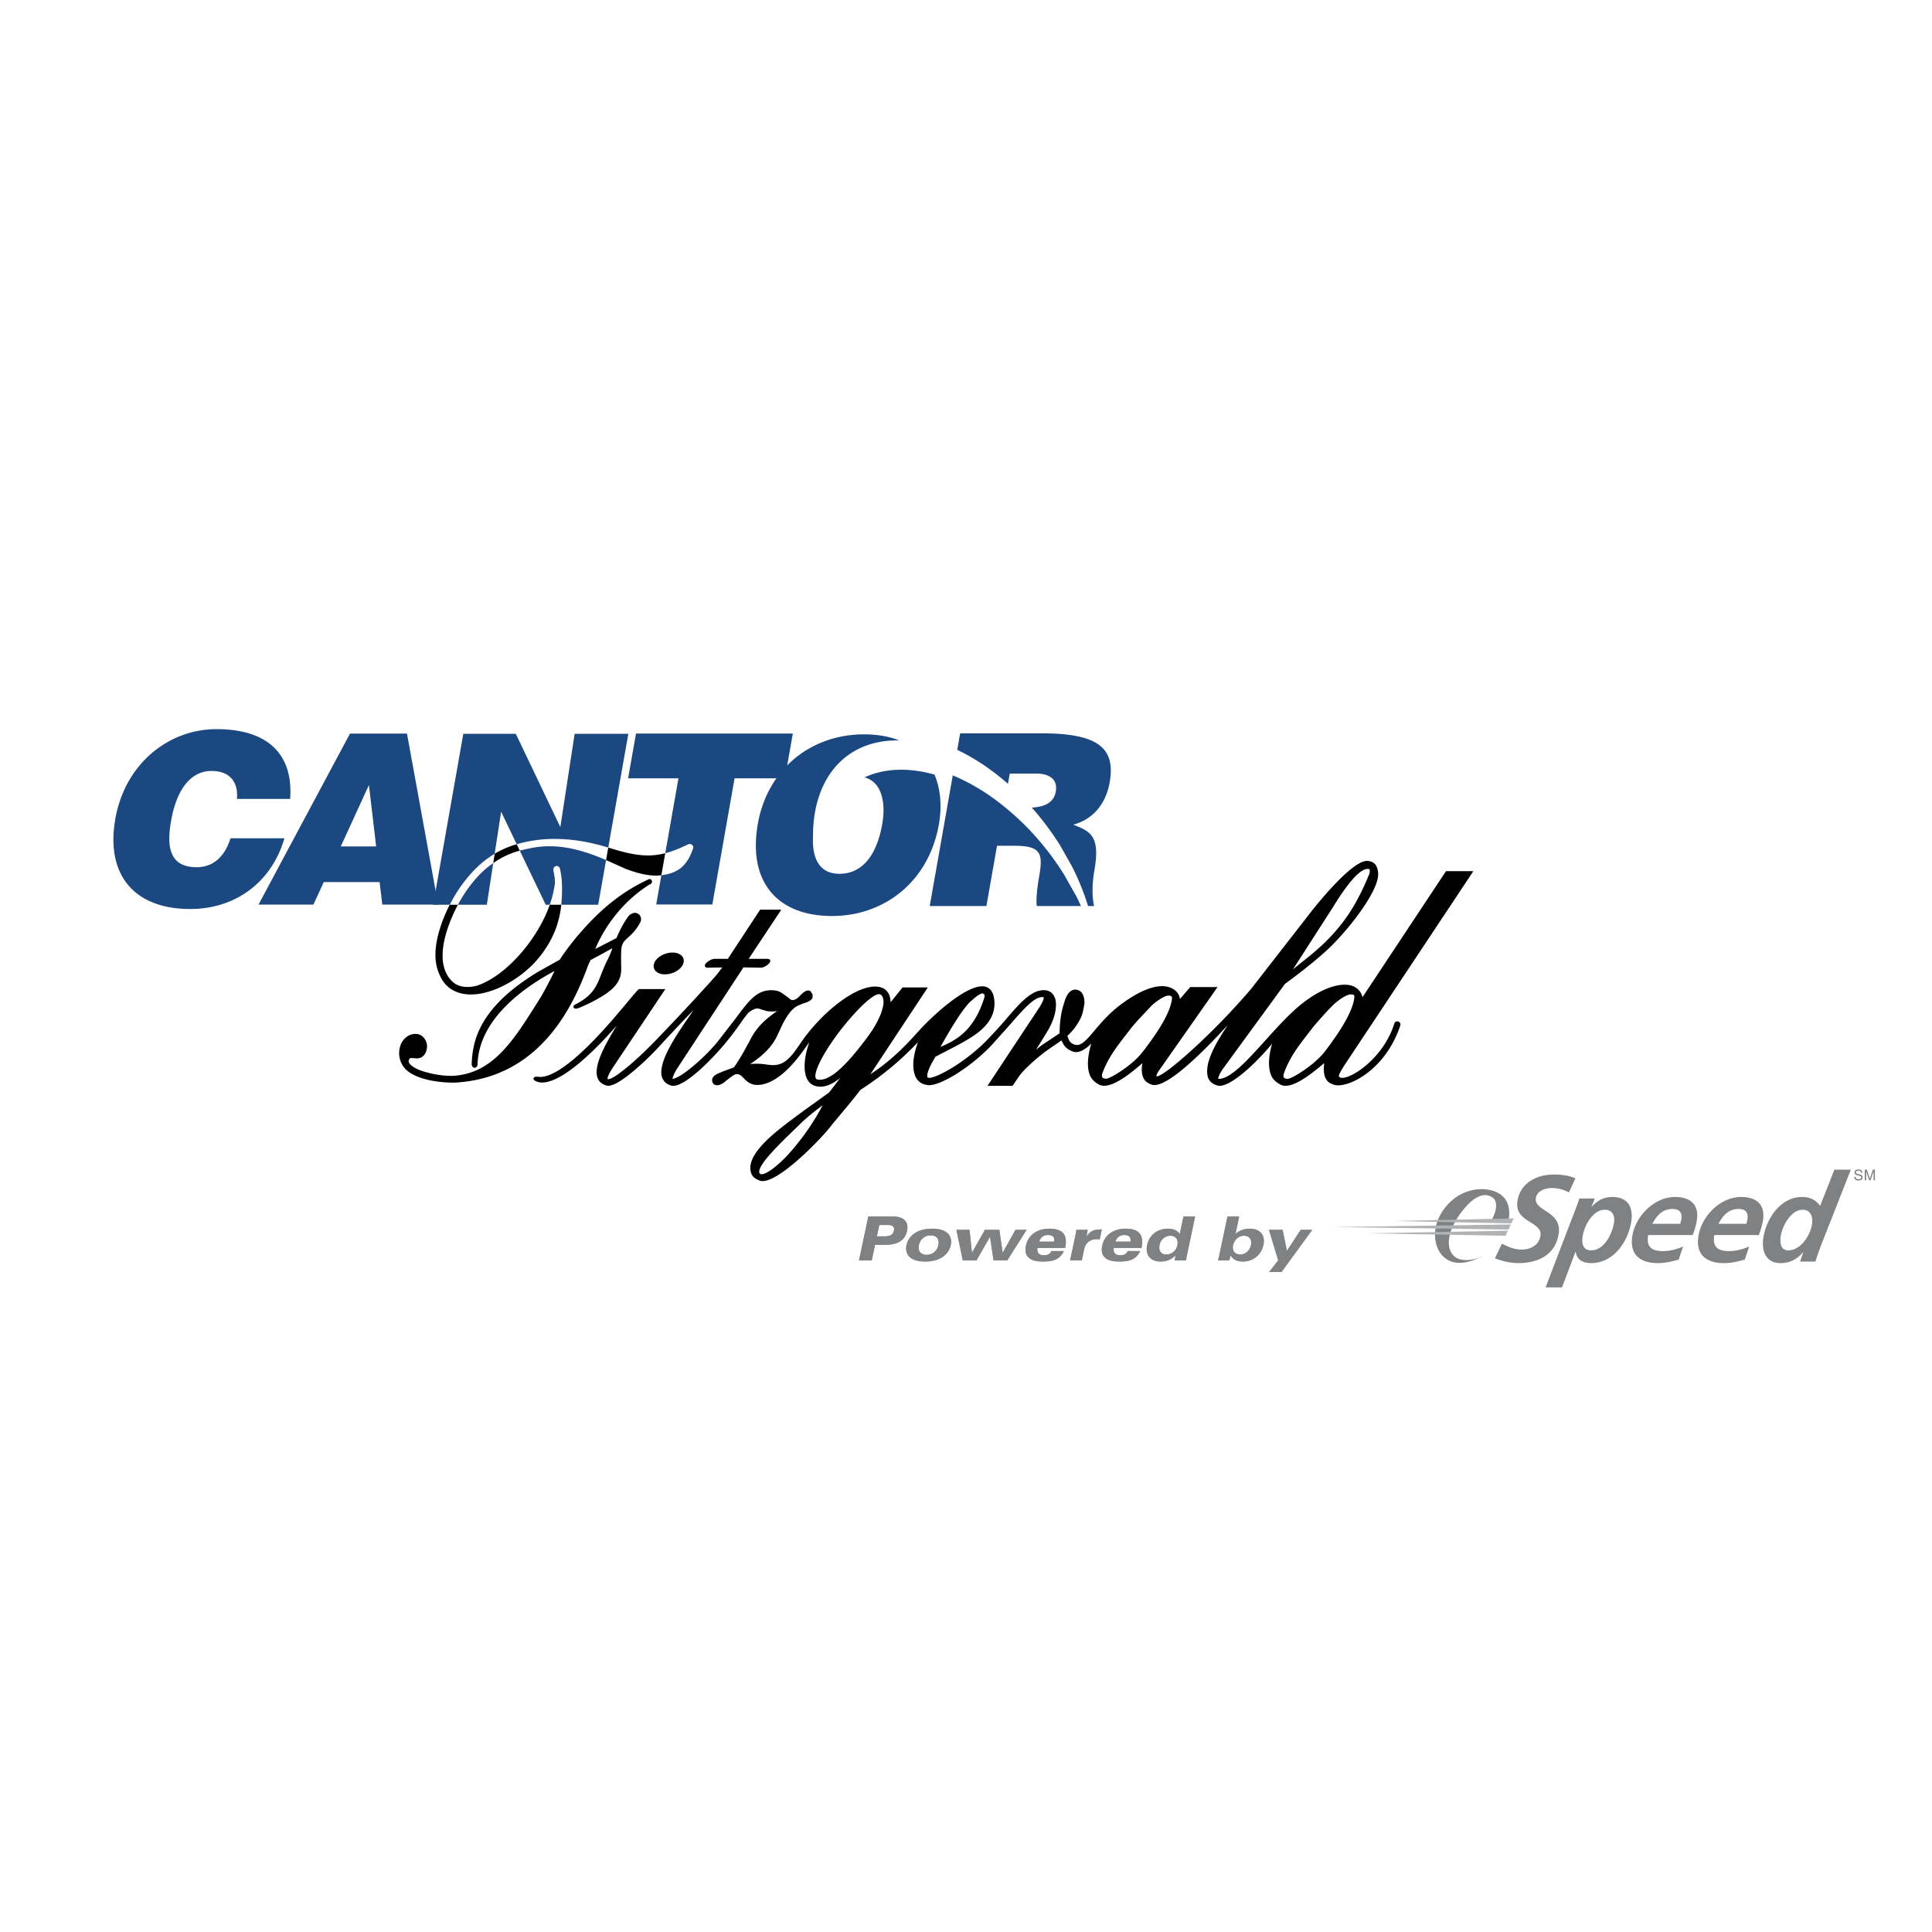 <svg xmlns="http://www.w3.org/2000/svg" width="2500" height="2500" viewBox="0 0 192.756 192.756"><g fill-rule="evenodd" clip-rule="evenodd"><path fill="#fff" d="M0 0h192.756v192.756H0V0z"/><path d="M23.641 79.709c.146-1.773-.788-2.791-2.542-2.791-1.967 0-3.448 1.68-4.028 4.967-.421 2.389-.296 4.636 2.549 4.636 1.801 0 2.875-1.253 3.376-2.886h5.379c-1.274 4.403-4.894 7.056-9.397 7.056-5.643 0-8.449-3.459-7.472-8.996.972-5.513 5.326-8.949 10.091-8.949 5.213 0 7.673 2.583 7.351 6.962h-5.307v.001zM37.529 84.448h-3.531l2.81-6.122.721 6.122zm-6.26 5.802l1.036-2.247h5.569l.268 2.247h5.57l-3.107-17.058h-5.688L25.793 90.25h5.476zM107.354 89.363l-1.199-2.118a27.94 27.94 0 0 0-3.285-4.281 26.653 26.653 0 0 0-2.533-2.368l-.17-.14a22.774 22.774 0 0 0-1.297-.982 20.192 20.192 0 0 0-3.812-2.116l-2.299 13.035h5.655l1.059-6.011h1.725c2.633 0 2.885.743 2.488 2.995-.271 1.534-.322 2.635-.244 3.016h4.404a27.471 27.471 0 0 0-.492-1.03z" fill="#1c4882"/><path d="M103.941 73.165h-8.145l-.291 1.649c1.006.48 2 1.063 2.959 1.734a24.512 24.512 0 0 1 2.1 1.651l.18-1.021h2.633c1.316 0 2.172.574 1.959 1.793-.188 1.056-1 1.514-2.391 1.605a28.195 28.195 0 0 1 2.805 3.742l1.199 2.119a24.695 24.695 0 0 1 1.605 3.956h.607s-.371-1.291.025-3.543c.613-3.475-.412-3.906-2.113-4.576 2.107-.551 3.289-2.227 3.639-4.211.591-3.345-1.026-4.898-6.771-4.898zM89.488 76.805c-1.196.05-2.281.311-3.245.757 1.783.449 2.139 2.615 1.776 4.671-.501 2.842-1.828 4.945-4.264 4.945-1.562 0-2.278-.92-2.533-2.121a1.787 1.787 0 0 1-.052-.261l-.001-.018a6.597 6.597 0 0 1-.056-1.241c-.012-1.479.188-2.842.586-4.049.576-1.745 1.554-3.14 2.863-4.104 1.238-.912 2.764-1.432 4.521-1.505.21-.009.42-.01.632-.006-.979-.388-2.143-.607-3.506-.607-5.357 0-9.644 3.518-10.597 8.919-1.032 5.855 1.995 9.206 7.401 9.206 5.093 0 9.63-3.303 10.662-9.157.309-1.751.181-3.485-.444-4.956-1.255-.351-2.516-.524-3.743-.473z" fill="#1c4882"/><path fill="#fff" d="M69.149 84.651l.001-.005-.001.004v.001z"/><path d="M52.997 84.611c-.387.076-.762.155-1.139.257l2.586 5.397h.407c.144-.407.262-.812.35-1.212.217-1.06.222-1.125.018-2.197-.045-.204.069-.407.254-.452.151-.037.336.043.411.316.172.843.191 1.304.191 2.066 0 .492-.021.984-.073 1.479h3.681l.785-4.456c-2.972-1.284-5.235-1.643-7.471-1.198z" fill="#1c4882"/><path d="M49.354 85.177l.643-4.193 1.556 3.247c2.607-.775 5.545-.704 8.733.211l.401.121 2.002-11.354h-5.356l-1.428 9.307-4.444-9.306h-5.237l-3.008 17.056h1.652c.445-.868.942-1.651 1.417-2.258.934-1.228 1.936-2.158 3.069-2.831z" fill="#1c4882"/><path d="M49.21 86.113c-.772.518-1.524 1.238-2.183 2.092-.49.614-.944 1.321-1.34 2.062h2.885l.638-4.154zM63.455 73.184l-.788 4.467h5.024l-1.318 7.474c.705-.182 1.44-.474 2.282-.886a.372.372 0 0 1 .408.068.322.322 0 0 1 .105.235.287.287 0 0 1-.02.108c-.549 1.622-1.39 2.385-2.891 2.63-.089.019-.18.033-.273.045l-.514 2.916h5.599l2.221-12.59h5.024l.788-4.467H63.455z" fill="#1c4882"/><path d="M49.354 85.177l-.144.937c.021-.015.042-.031.064-.045a8.138 8.138 0 0 1 2.583-1.2l-.306-.638-.006.001a9.336 9.336 0 0 0-2.191.945zM61.588 84.832l-.901-.269-.22 1.248c.199.086.4.176.604.269l1.323.596c1.475.561 2.65.772 3.59.65l.388-2.201c-1.486.382-2.841.265-4.784-.293zM47.659 98.317c-.946.278-1.83.175-2.416-.288-1.058-.897-1.108-2.287-1.079-2.843.018-1.368.619-3.233 1.523-4.92h-.817c-1.062 2.072-1.816 4.633-1.21 6.468.412 1.289 1.098 2.011 2.223 2.343 2.492.692 5.997-1.251 7.817-3.447 1.525-1.847 2.116-3.621 2.302-5.365h-1.15c-1.226 3.487-4.348 7.063-7.193 8.052z"/><path d="M58.463 96.881l.211-.561.247-.536 1.019-.545 1.157-.635a8.282 8.282 0 0 1-.417 1.024c-.302.572-.506 1.095-.686 1.556-.484 1.24-.834 2.137-2.61 3.037-.141.071-.174.153-.174.216 0 .03.008.055.015.072.074.17.329.128.469.077.692-.268 2.842-1.244 3.639-2.19.697-.796.666-1.491.634-2.228l-.003-.77.016-.566c.038-.714.307-.957.715-1.325.331-.299.743-.671 1.138-1.405a.706.706 0 0 0 .117-.518.666.666 0 0 0-.297-.425c-.412-.235-.819.093-.942.239-.286.374-.722 1.055-1.207 2.192l-.372.195-1.744.894c1.098-2.617 3.103-5.019 5.485-6.472l-.049.02a.285.285 0 0 0 .223-.22.247.247 0 0 0-.091-.253c-.039-.029-.146-.086-.302.001-2.504 1.17-4.598 2.813-6.776 5.321-.771.877-1.693 2.118-2.034 2.679l-.407.22-1.707.955c-2.039 1.242-4.885 3.237-6.076 6.205-.354.857-.555 1.877-.597 3.03.021.264.167.369.301.365s.281-.122.29-.374c.146-4.539 4.735-7.708 7.681-9.28-.322.657-.953 1.918-1.455 2.732l-.309.49c-2.301 3.656-4.289 6.814-8.011 7.209-1.038.128-2.707-.139-3.886-.62-.291-.149-1-.514-.882-.89.055-.241.135-.256.527-.224l.103.008c.586.093 1.059-.279 1.162-.927a1.29 1.29 0 0 0-.248-1.059c-.272-.354-.627-.493-1.084-.428-.689.098-1.154.667-1.31 1.188a2.329 2.329 0 0 0 .445 2.229c1.163 1.305 4.147 1.469 5.102 1.423 5.964-.365 10.331-4.111 12.98-11.126zM139.33 101.909a.29.29 0 0 0-.217.207c-.969 3.137-3.766 5.185-4.992 5.402-.148.025-.41.048-.516-.092-.09-.117.105-.445.332-.826l.154-.257 12.906-19.428h-2.729l-8.332 12.575c-.084-.359-.301-.831-.971-1.113-1.232-.447-3.207.256-5.158 1.832-1.209.979-2.418 2.319-3.586 3.617-1.795 1.988-3.488 3.865-4.676 3.814l-.002-.025c0-.146.156-.562.545-1.083l6.111-8.369c2.051-1.494 3.854-2.98 4.783-3.939 1.908-1.935 4.518-5.332 4.518-7.001a2.57 2.57 0 0 0-.004-.127c-.066-.75-.359-1.106-.979-1.194-1.557-.283-5.619 4.95-5.791 5.173l-5.854 7.525c-3.875 4.583-8.859 8.929-9.469 8.778l-.02-.025c-.002-.007-.002-.014-.002-.021 0-.181.307-.605.533-.92l5.562-7.933h-2.725l-1.02 1.183c-.068-.361-.277-.867-.998-1.138-1.576-.588-3.834.874-5.041 1.8-1.084.83-1.861 1.75-2.488 2.489-.826.979-1.373 1.624-2.006 1.403-.455-.16-.553-.434-.654-.726 0 0-.027-.066-.051-.132l.141-.146a5.51 5.51 0 0 0 1.049-1.379c.287-.458.379-.974.439-1.312l.051-.254c.016-.072.025-.165.025-.27 0-.428-.15-1.048-.596-1.194-.725-.292-1.096.414-1.217.646-.09.191-.197.52-.396 1.215-.104.461-.258 1.157-.275 2.431l-1.717 1.14-.621.479.545-.876.643-1.058c.51-.866.791-1.786.791-2.524 0-.25-.033-.478-.1-.678-.191-.482-.451-.698-.932-.779-.367-.04-.752.036-1.152.229-.932.501-1.654 1.335-2.654 2.489a47.426 47.426 0 0 1-2.109 2.32c-2.061 2.104-4.953 3.744-5.749 3.7l-.099-.026a.308.308 0 0 1-.05-.19c0-.364.326-1.004.448-1.242.001-.004.31-.548.368-.65l1.982-1.023.256-.14c1.552-.848 3.656-1.996 3.656-4.153 0-.082-.002-.166-.01-.251-.041-.487-.174-1.162-.832-1.405-1.559-.489-4.866 2.442-6.398 4.061a355.8 355.8 0 0 0-.478.516c-.795.892-2.388 2.662-4.666 4.148l5.732-8.665h-2.522l-1.198 1.49.002-.032a1.8 1.8 0 0 0-.183-.821c-.175-.34-.462-.563-.852-.666-2.147-.527-5.956 2.589-8.032 5.715-1.071 1.612-1.722 2.096-2.785 2.064l-.491-.052a6.074 6.074 0 0 0-1.664-.053c.873-.584 2.099-1.502 2.701-2.844l.572-1.209c.34-.635.764-1.332 1.322-1.682l.157-.09.537-.221.076-.02c.266-.078.722-.249.858-.541l.004-.34c-.003 0-.185-.3-.185-.3-.372-.314-.883.231-1.101.464-.161.189-.515.43-.737.404-.132-.015-.241-.109-.39-.241l-.554-.404c-.368-.267-.675-.33-1.044-.342-1.534-.05-2.296.976-3.678 2.833l-1.816 2.342c-1.337 1.614-3.67 3.621-4.467 3.662.01-.163.192-.624.514-1.106l6.561-10.01c.16.004 1.766.031 1.766.031.308 0 .912-.409.912-.673a.202.202 0 0 0-.098-.175l-.155-.039h-1.901l3.251-4.902h-2.11s-3.126 4.763-3.219 4.902h-1.33c-.332 0-.966.404-.966.678 0 .07.035.134.096.171l.149.038c.001 0 .971-.018 1.497-.026l-.524.677c-.313.409-3.574 3.982-6.296 6.781-2.108 2.17-4.22 3.852-4.611 3.675-.011-.005-.013-.005-.013-.004a.098.098 0 0 1-.008-.041c0-.124.114-.473.523-1.084l5.246-7.846H63.74l-.045.042c-.179.166-.64.717-1.224 1.415l-1.334 1.573-.148.168c-4.192 4.804-6.263 5.675-7.262 5.559-.268-.031-.392-.009-.457.082l-.055.077.04.11c.08.167.48.279.726.294 2.128.117 5.61-3.461 7.557-5.682-.948 1.535-2.012 3.383-2.012 4.646 0 .119.009.233.03.342.083.502.408.846.94.992 1.111.387 4.573-3.115 5.208-3.82a157.632 157.632 0 0 1 3.496-3.709l-.655.956c-1.344 1.946-2.568 3.916-2.568 5.268 0 .108.008.211.023.31.126.518.44.849.938.996 1.106.371 3.771-2.285 5.171-3.912a28.916 28.916 0 0 0 1.816-2.365c.392-.555.674-.956.908-1.11.592-.394.791-.321 1.15-.19l.481.144c.384.071.693.062 1.07.005-.94.655-2.073 1.538-2.755 3.014l.001-.003c0 .003-.206.358-.206.358l-.096.185c-.313.604-1.041 1.821-1.273 2.075l-1.097.404-.197.084c-.314.125-.866.347-.866.769a.55.55 0 0 0 .035.188.447.447 0 0 0 .314.315c.317.088.739-.156 1.004-.393.376-.312.828-.632.919-.662.404-.122.591.068.872.356.25.256.561.574 1.101.665.847.112 2.615-.209 4.993-3.601.164-.232.32-.443.469-.637-.301.8-.475 1.647-.475 2.381 0 .282.025.548.077.787.133.652.521 1.094 1.064 1.208.842.209 1.66-.215 2.417-.819l-1.124 1.462c-.006-.003-2.545 1.827-2.545 1.827l-.514.381c-2.146 1.584-5.086 3.754-4.768 5.588.09.582.45.821.963 1 1.606.479 6.271-4.347 7.185-5.629.087-.104 2.309-2.732 2.8-3.429a30.765 30.765 0 0 0 5.744-4.759c-.303.872-.458 1.614-.458 2.246 0 .371.052.705.154 1.009.194.604.677.97 1.358 1.023 1.081.085 3.981-1.577 6.244-3.926l1.836-2.043c1.396-1.609 2.604-3 3.42-2.792h.004c0 .003.004.01.004.036 0 .086-.047.335-.42.944-.002 0-5.195 7.852-5.195 7.852h2.498l.625-.917c.564-.847 2.287-2.241 2.699-2.539l.805-.557.758-.52.01.022c.184.402.355.781 1.074 1.072.674.272 1.4-.284 1.887-.786-.164.551-.336 1.296-.336 2.012 0 .232.018.462.061.679.139.748.484 1.082 1.035 1.404 1.033.548 2.9-.872 4.332-2.129-.021.194-.055.411-.055.569 0 1.07.451 1.356.928 1.546l.059.023c1.365.453 4.889-2.989 7.602-5.953-1.107 1.652-2.066 3.314-2.066 4.616 0 .147.012.29.037.427.08.488.426.842.973.992.996.347 3.477-1.779 5.469-4.159-.168.573-.307 1.265-.307 1.924 0 .25.02.493.064.72.139.766.498 1.105 1.072 1.432 1.004.529 2.828-.825 4.373-2.15a5.186 5.186 0 0 0-.043.583c0 1.195.57 1.413.938 1.554l.061.023c1.295.427 5.131-1.371 6.633-5.915a.297.297 0 0 0-.062-.297.347.347 0 0 0-.317-.102zm-10.728 5.703c-.195.049-.395.016-.488-.084-.1-.105-.068-.282-.027-.411.561-1.59 1.447-2.735 2.385-3.948l.535-.696c.449-.534 1.328-1.537 1.885-2.083.303-.324.871-.779 1.301-.986l.012-.006c.355-.211.701-.225.846-.129.039.024.088.071.074.182-.049.82-.613 2.44-3.025 5.56-1.045 1.275-2.965 2.449-3.498 2.601zm.404-10.909l3.885-6.04.002-.002c.783-1.263 2.615-4.218 3.707-3.955.004 0 .031.029.031.029.02.035.035.094.035.173a.974.974 0 0 1-.053.292c-1.312 3.202-2.834 5.746-6.361 8.504l-1.246.999zm-18.51 10.893c-.197.051-.395.018-.488-.082-.1-.107-.07-.283-.029-.413.562-1.547 1.434-2.666 2.354-3.851l.541-.703c.43-.545 1.432-1.593 1.861-2.041.293-.347.891-.784 1.27-.979l.01-.005c.357-.218.676-.224.818-.138.07.042.102.107.098.202-.131 1.763-2.291 4.539-3 5.451-.99 1.244-2.896 2.402-3.435 2.559zM96.934 99.83l.115-.101c.568-.508.934-.703 1.084-.578.07.039.098.109.098.197 0 .101-.035.223-.076.35-1.037 3.15-2.738 4.077-4.322 4.753.571-1.035 2.197-3.898 3.101-4.621zm-8.873.73c-.1.396-.172.626-.469 1.242-.42.828-.889 1.51-2.003 2.91-.855 1.049-1.472 1.701-2.062 2.183-.28.26-.609.452-1.051.682-.353.165-.842.179-.984.105l-.001-.001c-.259-.13-.158-.742.271-1.636 1.375-2.87 5.223-7.215 6.055-6.836.441.231.353 1.025.244 1.351zm-8.815 12.146l.454-.439c.808-.81 1.736-1.524 2.378-1.992a24.08 24.08 0 0 1-3.425 4.888c-1.197 1.319-2.488 2.211-2.818 1.945a.232.232 0 0 1-.088-.184l-.001-.021c-.001-.816 2.103-2.848 3.5-4.197z"/><path d="M66.274 97.211c.771.027 1.588-.401 1.858-.977.124-.261.119-.524-.014-.742-.167-.275-.517-.441-.957-.456-.772-.027-1.588.402-1.859.976-.124.261-.119.525.014.742.168.275.517.441.958.457z"/><path d="M156.529 118.97a3.543 3.543 0 0 0-1.693-.441c-.611 0-1.471.244-1.6.98-.24 1.37 2.68 1.284 2.264 3.657-.363 2.095-2.135 2.854-4.002 2.854-.816 0-1.625-.196-2.348-.478l.693-1.458c.607.306 1.256.587 1.99.587.816 0 1.693-.415 1.854-1.333.271-1.541-2.678-1.299-2.279-3.572.314-1.801 1.99-2.585 3.627-2.585.746 0 1.498.098 2.145.381l-.651 1.408zM161.021 122.042c-.176.993-.916 2.707-2.289 2.707-.797 0-.961-.676-.818-1.483.191-1.101 1.072-2.57 2.189-2.57.76-.001 1.053.575.918 1.346zm-6.818 6.4h1.641l1.344-3.556h.023c.115.889.82 1.134 1.545 1.134 2.189 0 3.637-2.069 3.982-4.039.26-1.493-.297-2.558-1.859-2.558-.834 0-1.477.304-2.072.979h-.023l.334-.827h-1.555c-.072.266-.164.513-.277.817l-3.083 8.05zM164.855 122.098c.469-.868 1.018-1.478 2.033-1.478.684 0 .973.378.854 1.05-.025.147-.061.28-.109.428h-2.778zm4.024 1.122c.18-.464.32-.927.406-1.402.279-1.602-.609-2.396-2.162-2.396-2.07 0-3.914 1.882-4.256 3.834-.33 1.885.738 2.767 2.549 2.767.674 0 1.398-.159 2.066-.355l.438-1.301c-.662.284-1.338.456-2.012.456-1.125 0-1.674-.431-1.469-1.603h4.44zM171.451 122.098c.471-.868 1.018-1.478 2.033-1.478.684 0 .973.378.855 1.05-.025.147-.061.28-.111.428h-2.777zm4.026 1.122c.178-.464.32-.927.404-1.402.279-1.602-.609-2.396-2.164-2.396-2.066 0-3.912 1.882-4.254 3.834-.33 1.885.738 2.767 2.551 2.767.672 0 1.396-.159 2.068-.355l.432-1.301c-.658.284-1.336.456-2.01.456-1.125 0-1.674-.431-1.469-1.603h4.442zM179.85 120.695c.832 0 1.055.759.926 1.493-.205 1.165-1.16 2.561-2.357 2.561-.807 0-.854-.857-.74-1.492.163-.945.997-2.562 2.171-2.562zm3.17-4l-1.428 3.621c-.412-.589-.982-.893-1.791-.893-2.137 0-3.525 2.094-3.857 3.978-.238 1.372.213 2.619 1.701 2.619.953 0 1.635-.392 2.244-1.077h.023l-.322.925h1.531c.092-.316.283-.851.475-1.391l3.062-7.782h-1.638z" fill="#808183"/><path d="M145.02 125.275c-.922-.982-.42-2.773.816-4.382 1.234-1.61 2.346-2.02 3.156-1.354.486.399.299 1.623-.375 2.436h1.842c.271-1.058.1-2.051-.561-2.649-1.135-1.027-3.768-1.025-5.475.86-1.734 1.92-1.498 4.293-.322 5.275 1.156.969 2.604.438 3.738-.085h-.047c-.88.436-2.206.503-2.772-.101z" fill="#808183"/><path fill="#b0b2b4" d="M139.068 121.817l11.719.244.229-.505-11.948.261zM150.504 122.67l.228-.505-17.718.26 17.49.245zM150.207 123.293l.229-.507-13.985.264 13.756.243z"/><path d="M185.67 117.008c-.006-.163-.143-.215-.262-.215-.09 0-.24.025-.24.187 0 .088.062.118.125.133l.301.069c.137.032.238.112.238.28 0 .25-.23.317-.41.317-.195 0-.271-.058-.316-.1-.092-.081-.109-.168-.109-.267h.135c0 .189.154.245.289.245.104 0 .275-.025.275-.175 0-.11-.053-.147-.225-.189l-.217-.049c-.066-.017-.223-.063-.223-.248 0-.164.105-.324.363-.324.365 0 .404.219.41.335h-.134v.001zM186.926 117.753v-.623c0-.031.004-.164.004-.262h-.004l-.297.885h-.141l-.299-.884h-.002l.002.261v.623h-.139v-1.054h.205l.301.891h.004l.301-.891h.201v1.054h-.136z" fill="#808183"/><path d="M86.633 121.368h2.445c.982 0 1.63.438 1.417 1.438-.187.879-.847 1.389-2.164 1.389h-1.026l-.33 1.553h-1.274l.932-4.38zm.854 1.979h.783c.479 0 .825-.122.919-.56.08-.375-.128-.569-.583-.569h-.88l-.239 1.129zM92.999 122.588c1.716 0 2.013.915 1.86 1.638-.153.722-.839 1.638-2.556 1.638s-2.014-.916-1.861-1.638c.154-.723.841-1.638 2.557-1.638zm-.555 2.608c.546 0 1.044-.346 1.177-.971.132-.625-.218-.971-.765-.971-.545 0-1.044.346-1.177.971-.132.626.219.971.765.971zM100.494 125.748h-1.367l-.35-2.341h-.013l-1.34 2.341h-1.366l-.638-3.046h1.31l.239 2.27h.013l1.284-2.27h1.437l.33 2.27h.012l1.266-2.27h1.117l-1.934 3.046zM103.51 124.511c-.076.473.15.723.643.723.508 0 .643-.207.748-.414h1.238c-.449.966-1.297 1.044-2.141 1.044-1.055 0-1.895-.388-1.639-1.589.25-1.178 1.275-1.687 2.318-1.687 1.486 0 1.84.733 1.594 1.923h-2.761zm1.656-.631c.094-.498-.197-.661-.611-.661-.539 0-.771.347-.893.661h1.504zM107.281 123.328c.041-.194.082-.419.107-.626h1.129c-.029.219-.07.438-.115.656h.014c.408-.583.746-.697 1.512-.697l-.211.995a1.698 1.698 0 0 0-.305-.024c-.625 0-1.105.352-1.236.964l-.246 1.152h-1.164l.515-2.42zM111.123 124.511c-.074.473.15.723.643.723.508 0 .645-.207.748-.414h1.238c-.449.966-1.295 1.044-2.139 1.044-1.057 0-1.896-.388-1.641-1.589.25-1.178 1.275-1.687 2.318-1.687 1.486 0 1.84.733 1.594 1.923h-2.761zm1.658-.631c.094-.498-.199-.661-.611-.661-.541 0-.771.347-.895.661h1.506zM118.418 125.245a4.63 4.63 0 0 0-.082.503h-1.129a4.66 4.66 0 0 1 .082-.503c-.334.316-.738.618-1.496.618-.965 0-1.562-.612-1.34-1.655.213-1.008 1.047-1.62 2.066-1.62.674 0 1.004.272 1.188.516l.369-1.735h1.164l-.822 3.876zm-2.051-.084c.527 0 .982-.371 1.098-.911.125-.588-.174-.958-.701-.958-.516 0-.961.382-1.074.916-.104.49.076.953.677.953zM122.469 121.368h1.166l-.369 1.735a2.104 2.104 0 0 1 1.408-.516c1.018 0 1.592.612 1.377 1.62-.221 1.043-1.08 1.655-2.043 1.655-.76 0-1.035-.302-1.234-.618a5.1 5.1 0 0 1-.131.503h-1.129a4.48 4.48 0 0 0 .131-.503l.824-3.876zm1.66 1.924c-.527 0-.982.37-1.107.958-.115.54.182.911.711.911.6 0 .977-.463 1.082-.953.113-.534-.17-.916-.686-.916zM127.525 125.748l-.918-3.046h1.36l.428 2.094 1.378-2.094h1.149l-3.068 4.211h-1.237l.908-1.165z" fill="#929496"/><path d="M86.633 121.368h2.445c.982 0 1.63.438 1.417 1.438-.187.879-.847 1.389-2.164 1.389h-1.026l-.33 1.553h-1.274l.932-4.38zm.854 1.979h.783c.479 0 .825-.122.919-.56.08-.375-.128-.569-.583-.569h-.88l-.239 1.129zM92.999 122.588c1.716 0 2.013.915 1.86 1.638-.153.722-.839 1.638-2.556 1.638s-2.014-.916-1.861-1.638c.154-.723.841-1.638 2.557-1.638zm-.555 2.608c.546 0 1.044-.346 1.177-.971.132-.625-.218-.971-.765-.971-.545 0-1.044.346-1.177.971-.132.626.219.971.765.971zM100.494 125.748h-1.367l-.35-2.341h-.013l-1.34 2.341h-1.366l-.638-3.046h1.31l.239 2.27h.013l1.284-2.27h1.437l.33 2.27h.012l1.266-2.27h1.117l-1.934 3.046zM103.51 124.511c-.076.473.15.723.643.723.508 0 .643-.207.748-.414h1.238c-.449.966-1.297 1.044-2.141 1.044-1.055 0-1.895-.388-1.639-1.589.25-1.178 1.275-1.687 2.318-1.687 1.486 0 1.84.733 1.594 1.923h-2.761zm1.656-.631c.094-.498-.197-.661-.611-.661-.539 0-.771.347-.893.661h1.504zM107.281 123.328c.041-.194.082-.419.107-.626h1.129c-.029.219-.07.438-.115.656h.014c.408-.583.746-.697 1.512-.697l-.211.995a1.698 1.698 0 0 0-.305-.024c-.625 0-1.105.352-1.236.964l-.246 1.152h-1.164l.515-2.42zM111.123 124.511c-.074.473.15.723.643.723.508 0 .645-.207.748-.414h1.238c-.449.966-1.295 1.044-2.139 1.044-1.057 0-1.896-.388-1.641-1.589.25-1.178 1.275-1.687 2.318-1.687 1.486 0 1.84.733 1.594 1.923h-2.761zm1.658-.631c.094-.498-.199-.661-.611-.661-.541 0-.771.347-.895.661h1.506zM118.418 125.245a4.63 4.63 0 0 0-.082.503h-1.129a4.66 4.66 0 0 1 .082-.503c-.334.316-.738.618-1.496.618-.965 0-1.562-.612-1.34-1.655.213-1.008 1.047-1.62 2.066-1.62.674 0 1.004.272 1.188.516l.369-1.735h1.164l-.822 3.876zm-2.051-.084c.527 0 .982-.371 1.098-.911.125-.588-.174-.958-.701-.958-.516 0-.961.382-1.074.916-.104.49.076.953.677.953zM122.469 121.368h1.166l-.369 1.735a2.104 2.104 0 0 1 1.408-.516c1.018 0 1.592.612 1.377 1.62-.221 1.043-1.08 1.655-2.043 1.655-.76 0-1.035-.302-1.234-.618a5.1 5.1 0 0 1-.131.503h-1.129a4.48 4.48 0 0 0 .131-.503l.824-3.876zm1.66 1.924c-.527 0-.982.37-1.107.958-.115.54.182.911.711.911.6 0 .977-.463 1.082-.953.113-.534-.17-.916-.686-.916zM127.525 125.748l-.918-3.046h1.36l.428 2.094 1.378-2.094h1.149l-3.068 4.211h-1.237l.908-1.165z" fill="#808183"/></g></svg>